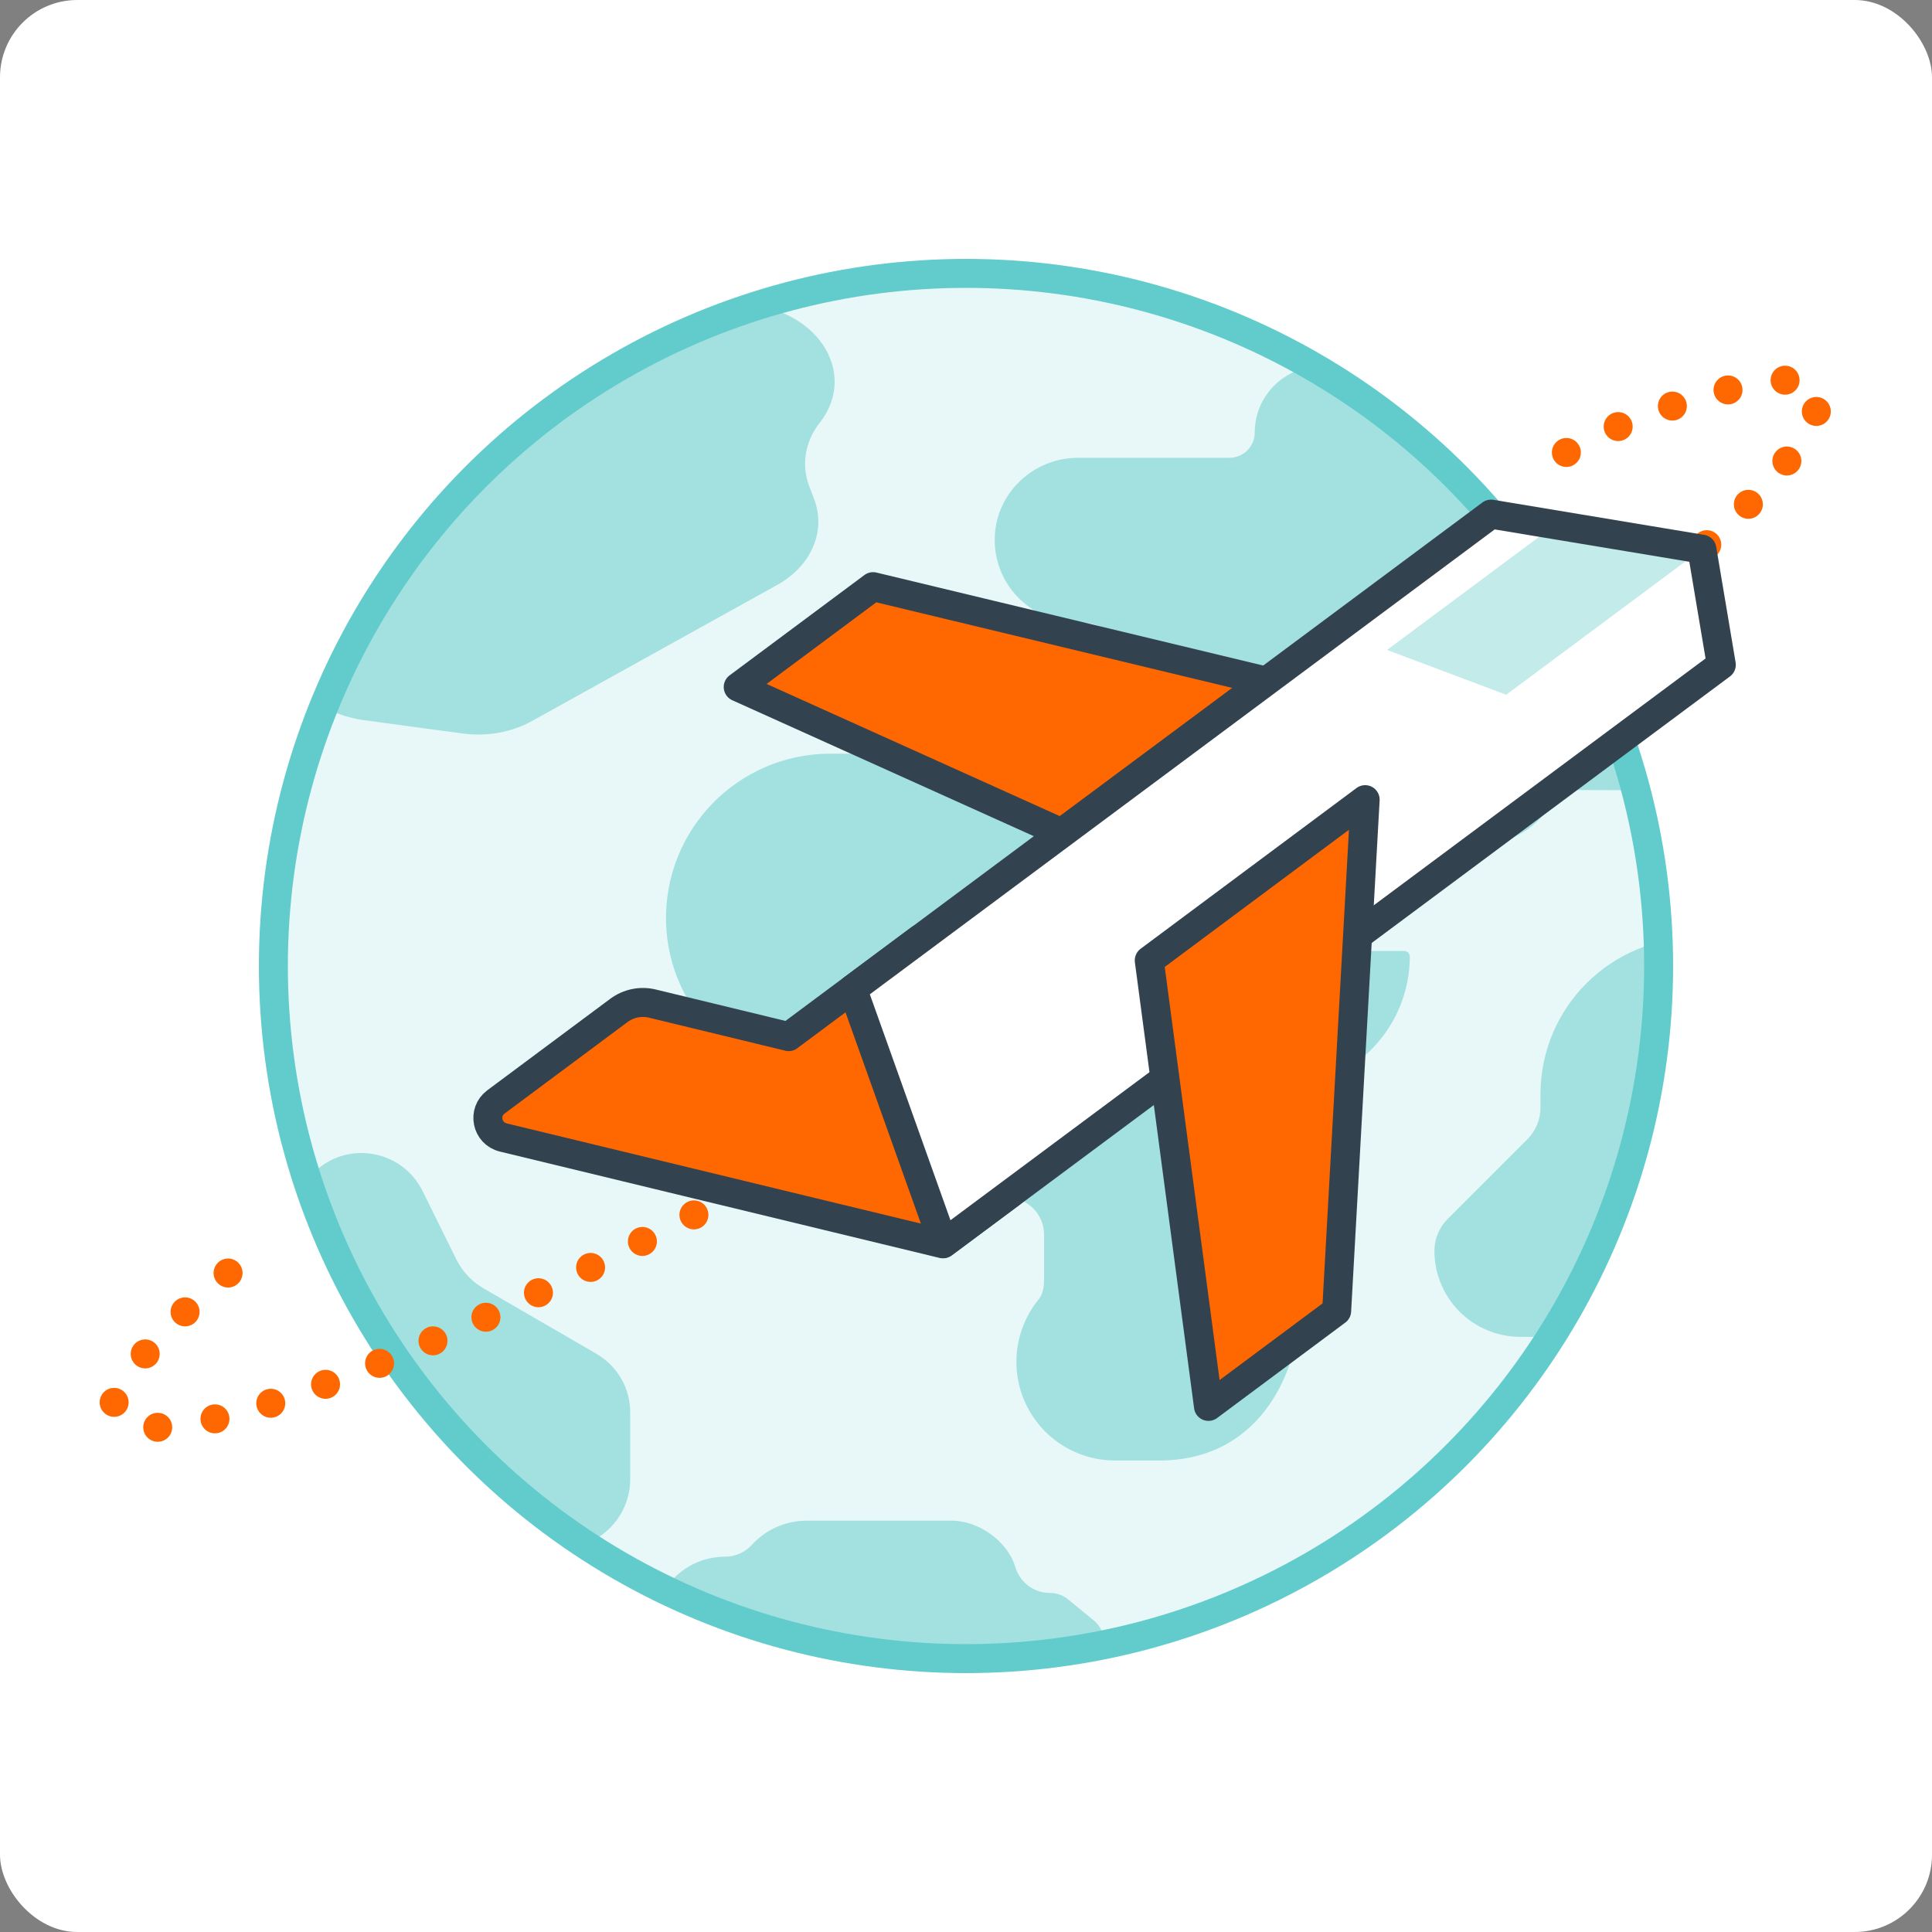 <?xml version="1.0" encoding="UTF-8"?>
<svg id="Layer_1" xmlns="http://www.w3.org/2000/svg" xmlns:xlink="http://www.w3.org/1999/xlink" viewBox="0 0 200 200">
  <rect x="0" y="0" width="200" height="200" fill="#808080" stroke="none"/>
  <defs>
    <style>
      .cls-1, .cls-2, .cls-3, .cls-4 {
        fill: none;
      }

      .cls-5 {
        fill: #a3e1e0;
      }

      .cls-2 {
        stroke: #62cccc;
      }

      .cls-2, .cls-6, .cls-3, .cls-4 {
        stroke-linecap: round;
        stroke-linejoin: round;
        stroke-width: 3px;
      }

      .cls-7 {
        fill: #fff;
      }

      .cls-6 {
        fill: #ff6800;
      }

      .cls-6, .cls-3 {
        stroke: #33424f;
      }

      .cls-8 {
        fill: #c2ebea;
      }

      .cls-4 {
        stroke: #ff6800;
        stroke-dasharray: 0 6;
      }

      .cls-9 {
        fill: #e8f7f7;
      }

      .cls-10 {
        clip-path: url(#clippath);
      }
    </style>
    <clipPath id="clippath">
      <circle class="cls-1" cx="100" cy="100" r="71.7"/>
    </clipPath>
  </defs>
  <rect class="cls-7" x="0" y="0" width="200" height="200" rx="8" ry="8" transform="translate(200 200) rotate(180)"/>
  <g>
    <g>
      <circle class="cls-9" cx="100" cy="100" r="71.7"/>
      <g class="cls-10">
        <g>
          <path class="cls-5" d="M68.29,166.32c-.02-.58.13-1.16.44-1.65,1.32-2.11,3.65-3.52,6.32-3.52,1.1,0,2.08-.47,2.77-1.22,1.46-1.6,3.52-2.51,5.68-2.51h15.03c2.77,0,5.79,2.13,6.57,4.79.45,1.55,1.89,2.69,3.59,2.69h0c.69,0,1.35.24,1.88.67l2.65,2.17c.69.57,1.09,1.41,1.09,2.3h0c0,1.64-1.33,2.97-2.97,2.97h-36.16c-3.73,0-6.78-2.96-6.9-6.69h0Z"/>
          <path class="cls-5" d="M49.43,159.94l8.45.3c4.03.14,7.32-3.07,7.36-7.06v-6.89c.02-2.57-1.32-4.89-3.54-6.17l-11.63-6.74c-1.19-.69-2.19-1.72-2.82-2.99l-3.51-7.1c-2.04-4.11-7.41-5.24-10.92-2.22l-4.78,4.03s-8.54,10.86-7.98,17.45c.56,6.59,13.29,11.8,13.29,11.8h0c.1,3.27,2.81,5.86,6.09,5.8l9.99-.19Z"/>
          <path class="cls-5" d="M161.16,81.79c-.13.36-.21.73-.39,1.07-1.47,2.79-4.37,4.53-7.52,4.53h-14.55c-1.88,0-3.4,1.52-3.4,3.4v4.25c0,1.88,1.52,3.4,3.4,3.4h6.65c.32,0,.59.26.59.58,0,4.74-2.48,9.15-6.51,11.62-2.61,1.6-4.97,4.03-4.97,8.22v17.02c0,5.11-3.4,15.31-14.46,15.31h-4.57c-3.95,0-7.54-2.27-9.23-5.84-1.69-3.57-1.17-7.78,1.32-10.84.35-.43.56-1.05.56-2.04v-4.68c0-2.11-1.73-3.82-3.84-3.83-2.11,0-3.82-1.72-3.82-3.83v-8.08h-14.28c-9.25,0-16.95-7.31-17.19-16.56-.25-9.61,7.46-17.47,17.01-17.47h25.42c3.64,0,6.72-2.81,6.9-6.44.2-3.92-2.92-7.17-6.8-7.17-4.83,0-8.72-4.02-8.5-8.9.2-4.56,4.05-8.12,8.62-8.12h9.78s5.89,0,5.89,0c1.45,0,2.62-1.17,2.62-2.62h0c0-3.79,3.07-6.86,6.86-6.86h17.81c8.15,0,14.75,6.6,14.75,14.75h0c0,1.45,1.17,2.62,2.62,2.62h4.69c3.12,0,5.65,2.53,5.65,5.65h0c0,3.12-2.53,5.65-5.65,5.65h-10.2c-1.45,0-2.62,1.17-2.62,2.62h0c0,1.45,1.17,2.62,2.62,2.62h2.31c2.76,0,4.99,2.23,4.99,4.99h0c0,2.76-2.24,5-5,4.99l-7.55-.02Z"/>
          <path class="cls-5" d="M84.87,43.74h0c-1.54,1.97-1.94,4.39-1.09,6.62l.49,1.28c1.28,3.33-.27,6.95-3.83,8.92l-25.37,14.08c-2.1,1.17-4.68,1.63-7.2,1.29l-10.21-1.38c-6.98-.95-10.48-7.36-6.64-12.17l3.69-4.61c1.03-1.29,1.58-2.79,1.58-4.32v-13.95c0-4.4,4.41-7.96,9.84-7.96h30.41c7.76,0,12.47,6.92,8.32,12.22Z"/>
          <path class="cls-5" d="M204.24,152.45l.32-8.98c.15-4.28-3.27-7.78-7.5-7.82h-7.32c-2.73-.02-5.2,1.4-6.56,3.76l-7.17,12.36c-.73,1.27-1.83,2.33-3.18,3l-7.55,3.73c-4.37,2.16-5.56,7.87-2.36,11.6l4.28,5.08s11.54,9.07,18.55,8.48,12.53-14.12,12.53-14.12h0c3.48-.1,6.22-2.99,6.16-6.47l-.2-10.61Z"/>
          <path class="cls-5" d="M189.53,65.04h0c1.06-1.68,1.34-3.74.75-5.64l-.34-1.09c-.88-2.84.19-5.93,2.64-7.61l17.5-12.01c1.45-1,3.23-1.39,4.97-1.1l7.04,1.18c4.82.81,7.23,6.28,4.58,10.38l-2.54,3.94c-.71,1.1-1.09,2.38-1.09,3.69v11.9c0,3.75-3.04,6.79-6.79,6.79h-20.98c-5.35,0-8.6-5.9-5.74-10.42Z"/>
          <path class="cls-5" d="M182.32,97.04h-6.61c-8.97,0-16.24,7.27-16.24,16.24v1.37c0,1.24-.49,2.42-1.36,3.29l-8.26,8.26c-.87.87-1.36,2.06-1.36,3.29h0c0,4.91,3.98,8.9,8.9,8.9h11.08c9.48,0,17.16-7.68,17.16-17.16h0c0-2.57,2.09-4.66,4.66-4.66h0c2.57,0,4.66-2.09,4.66-4.66h0c0-6.43-4.06-12.16-10.14-14.29l-.94-.33c-.49-.17-1.02-.26-1.54-.26Z"/>
        </g>
      </g>
      <circle class="cls-2" cx="100" cy="100" r="71.7"/>
    </g>
    <path class="cls-4" d="M162.15,46.84c8.17-4.89,24.3-9.18,25.76-6.87,4.33,6.82-32.62,36.81-81.24,66.13-48.62,29.33-91.07,47.26-94.81,40.07-1.26-2.43,8.46-12.2,15.45-17.32"/>
    <g>
      <path class="cls-6" d="M81.65,107.31l-14.12-3.42c-1.2-.29-2.46-.03-3.45.7l-12.74,9.48c-1.41,1.05-.96,3.26.75,3.68l45.52,11.01,7.04-5.24-9.4-26.34-13.61,10.13Z"/>
      <polygon class="cls-7" points="178.19 68.82 97.66 128.73 88.26 102.39 154.35 53.22 176.18 56.85 178.19 68.82"/>
      <polygon class="cls-8" points="161 54.33 143.59 67.28 155.92 71.92 176.18 56.85 161 54.33"/>
      <polygon class="cls-3" points="178.19 68.82 97.66 128.73 88.26 102.39 154.35 53.22 176.18 56.85 178.19 68.82"/>
      <polygon class="cls-6" points="90.38 60.73 76.42 71.12 109.89 86.21 131.02 70.5 90.38 60.73"/>
      <polygon class="cls-6" points="138.37 135.71 125.1 145.59 118.97 99.42 141.32 82.78 138.37 135.71"/>
    </g>
  </g>
</svg>
